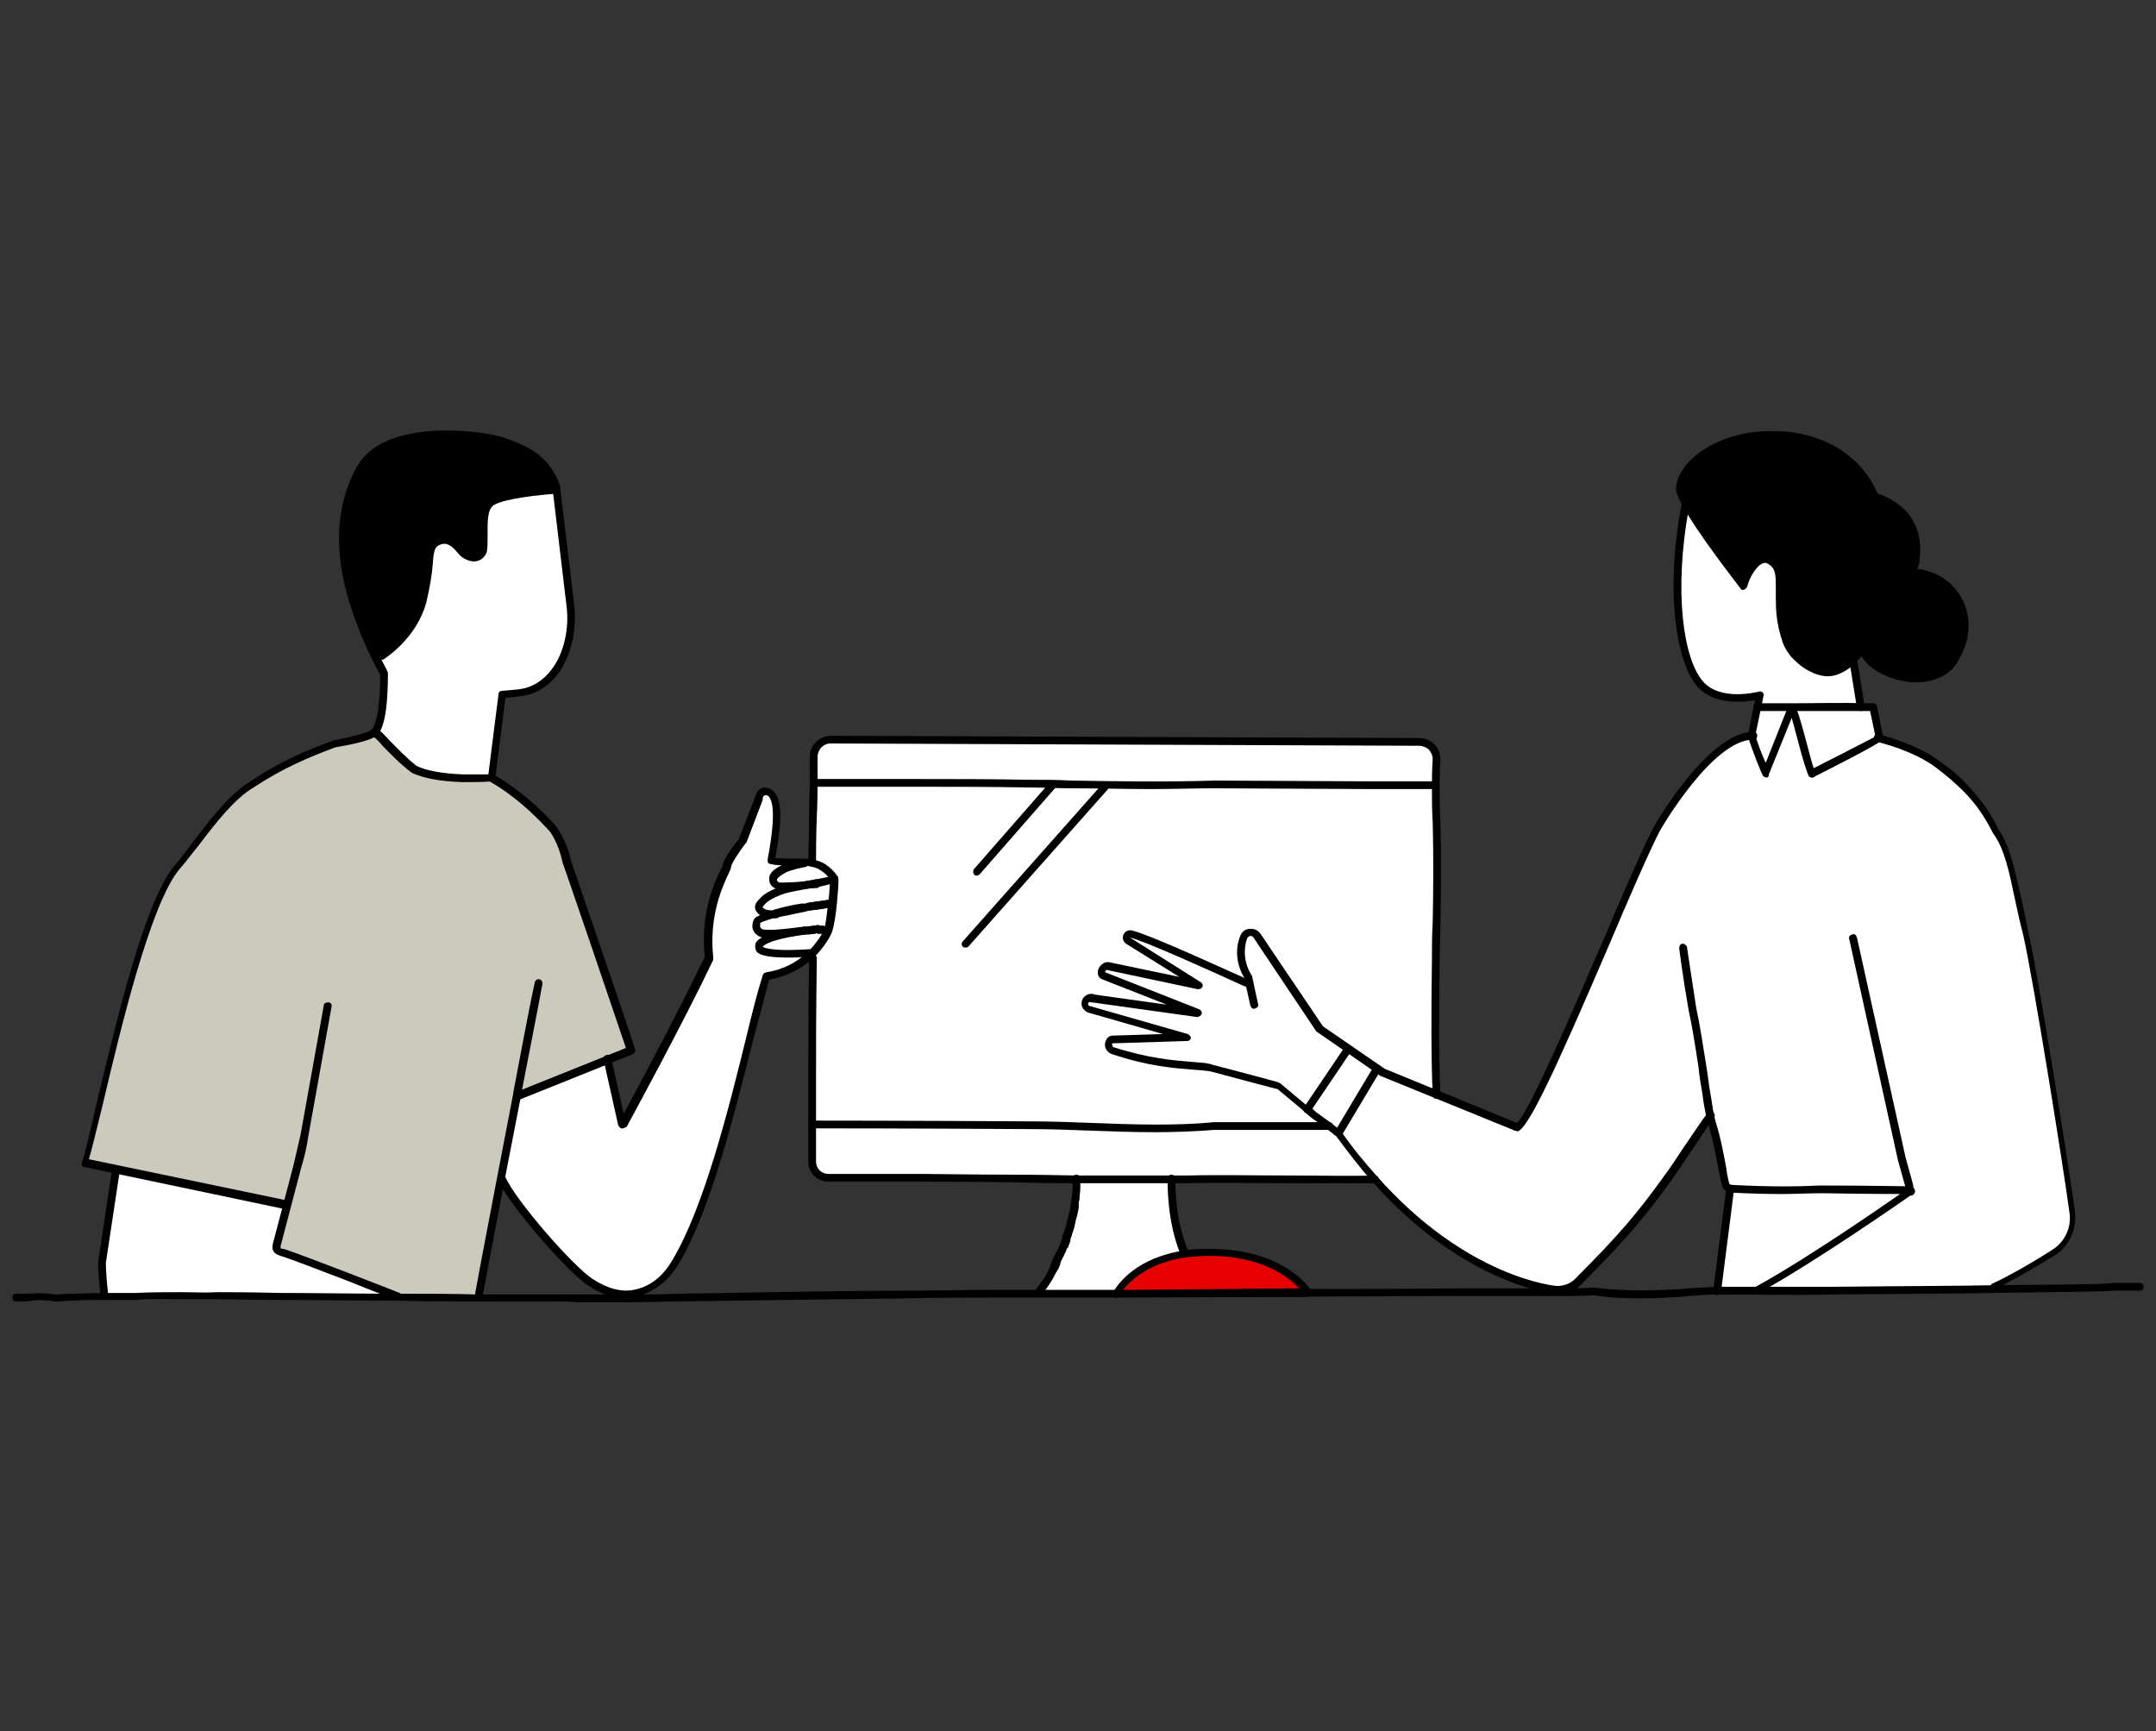 <?xml version="1.0" encoding="UTF-8"?>
<svg id="Layer_1" data-name="Layer 1" xmlns="http://www.w3.org/2000/svg" viewBox="0 0 279 224">
  <rect x="0" y="0" width="279" height="224" fill="#333333" stroke="none"/>
  <defs>
    <style>
      .cls-1 {
        fill: none;
      }

      .cls-2 {
        fill: #e60000;
      }

      .cls-3 {
        fill: #fff;
      }

      .cls-4 {
        fill: #cccabc;
      }
    </style>
  </defs>
  <path class="cls-4" d="m63.7,100.6s3.4,1.7,7.3,6c1.1,1.1,2,3.2,2.2,4.7,0,0,7.8,22.8,8.4,24.5l-3.1,1.2-11.5,4.7c-.7,3.6-1.4,7.3-2.1,10.9-1,5.3-2,10.4-2.8,14.8v.5c-3.5,0-7.1,0-10.5-.1v-.1c-6.2-2.4-12.5-4.9-15-5.7-1-.3-.7-.6-.5-1.6l1.1-4.4-22-4.6-4.1-.9c1.5-4.2,6.8-32.1,11.9-38.2,2.9-3.4,6.1-8.6,9.7-10.7,3.9-2.7,7.3-4,10.8-5.3,3.4-.6,5-1.2,5.1-1.4.4-.3,2.3,2.5,5.2,4.6,1.6.8,4.1,1.1,6.2,1.2,2,0,3.7-.1,3.7-.1h0Z"/>
  <path class="cls-3" d="m141.4,129.1c-1.1-.4-1.7,1.3-.4,1.5l12.5,3.6-9.6.3c-.9.1-.7,1.3,0,1.5,7,2.3,10.7,1.7,13,2.3,2,.5,8.3,2.2,8.3,2.2l.2.1s1.4,1.2,3.7,3.1c.3.2.6.5.9.8.3.2,1,.8,1.8,1.3v.1h-14.8c-7.9.7-16.1-.1-23.8-.1-15.4-.1-28.3-.1-28.3-.1h.1v-5.3c0-5.4,0-9.1.1-16.3l-.4-.2.5-.5c1.4-1.4,1.9-2.8,1.9-2.8.2-.5.4-2,.6-3.5s.3-3,.2-3.2c-.3-.7-.9-1.2-1.6-1.5-.4-.2-.9-.4-1.4-.5v-.2c0-1.7.2-9,.2-10.3h8.4c5.1,0,11.8,0,19.9.1,7.4.1,15.5.3,23.8.1,7.7,0,14.8,0,19.9.1h8.6c0,1.3,0,3,.1,4.9.2,5.1,0,11.3-.1,17.9-.1,6.4-.1,12.5.1,17.3l-7.2-2.9-.5-.4-3.8-2.6-3.9-2.6-8.1-12.1c-.4-.6-1.4-.5-1.7.2-.5,1.2-.6,3.2.5,5.1l.1.6h-.3c-.7-.3-12.4-5.7-14.9-6.3-.5-.1-.8.5-.4.8l9.2,5.8-11.8-2.5c-.6-.1-1.2,1-.6,1.3l12.3,4.8-13.3-1.9h0Z"/>
  <path d="m253.2,85.1c-1.3,2.3-3.9,2.9-6.4,2.6-2.9-.4-5.6-2.1-5.8-3.9,0,.1-.5.8-1.2,1.5-.9.9-2.2,1.8-3.5,1.7-1.4-.1-2.7-.9-3.8-2l-.3-.3c-.4-.5-.8-1-1-1.5-.1-.3-.2-.5-.3-.8-.1-.2-.1-.5-.2-.7-.4-1.6-.5-2.6-.5-4.6,0-2.3.3-3.7-1.3-4.6-1.4-.8-2.9,1.7-3.4,3.3,0,0-5.6-7.2-7.4-10.5,0,0,0-.1-.1-.1-.5-.9-.8-1.6-.7-1.8,0-3.4,5.7-7.3,12.5-7,0,0,9.2-.4,12.8,8.1.1,0,.2.1.4.1,1.4.4,2.6,1.3,3.5,2.4,1,1.2,1.5,2.8,1.5,4.4,0,.5-.1.9-.1,1.3,0,.1,0,.2-.1.2-.1.4-.2.8-.4,1.2,3.6.1,6.4,2.7,6.8,6.1.3,1.5,0,3.2-1,4.9Z"/>
  <path class="cls-3" d="m243.1,95.6c.1,0-8.6,4.4-8.6,4.4-1-2.5-1.5-5.9-2.5-8.4v-.1c3,0,6.7-.1,8.8,0h1.7l.8,4.1h-.2Zm-97.1,71.8h-1.7s0-.1.1-.1h1.5c.1,0,.1.1.1.1h0Zm86-75.7l-3.4,8.4s-1.4-3.2-1.9-4.9l.7-3.6s2,0,4.6.1h0Zm-86,75.7s10.1-.1,13.4-.1l-13.4.1Zm101.3-13.2c-.4.3-12.5,8.8-19.9,12.8v.1h-5.3l1.7-13.3s6.1.4,11.7.1c5.4,0,10.7.1,11.6.1l.2.2h0Zm-86.6,13h-1.1,1.1Z"/>
  <path class="cls-3" d="m265.9,162.2c-2.6,1.7-6.3,3.6-7.8,4.4v.2c-5,.1-11.6.1-20.6.2h-10.1c7.4-4.1,19.5-12.6,19.9-12.8,0,0-.1,0-.1-.2-.9,0-6.2,0-11.6-.1-5.6.4-11.7-.1-11.7-.1l-.3-.2c-.4-.2-.7-4.4-1.9-8.3-.1-.3-.1-.5-.2-.8-1.1,1.5-3.8,5.6-5.5,8.1-3.6,5-6,7.8-11.4,13.2-.8.8-1.9,1.2-2.9,1.2-.9,0-12.4-1.7-23.7-14.5-1.5-1.7-3.1-3.7-4.6-5.9l4.9-8.2.5.4,7.2,2.9,10.1,4.1c1.1.7,6.8-12.5,11.7-24,2.7-6.2,5.2-12,6.5-14.6,0,0,6.8-12,12.5-12,.5,1.7,1.9,4.9,1.9,4.9l3.4-8.4c1,2.5,1.5,5.9,2.5,8.4,0,0,8.6-4.3,8.6-4.4h.1v.1s4.7,1.1,7.8,3.4c1.1.8,2.4,1.8,3.6,3.1,1.4,1.5,2.8,3.3,3.8,5.5,2,2.8,2.5,7.5,3.9,13.3,1.4,6.1,5.2,30.6,6,36,.2,1.9-.7,4-2.5,5.1h0Zm-106.4,5c-3.4,0-13.4.1-13.4.1,0,0,0-.1-.1-.1h13.7-.2ZM72.1,63.3l1.8,15c.7,4.8-1.5,10.7-6.7,11.4l-2.2.1v.1l-1.3,10.7s-1.7.1-3.8.1c-2.1-.1-4.6-.3-6.2-1.2-2.9-2.1-4.8-5-5.2-4.6-.2-.1,1.3-.4,1.2-7.8,0,0-.5-.8-1.1-2.2l.8-.1s4.3-2.7,5.5-7.3c1.1-4.6.4-6.7,1.7-7.5,1.4-.8,2.4.2,3.1,1,.8,1.1,2.5,1.4,2.9.1s-.6-5.4,1.2-6.4c1.9-1,8-1.4,8-1.4h.3,0Zm35.3,32.4l76.2.3c1.2,0,2.3,1,2.2,2.3,0,0-.1,1.2-.1,3.3h-8.6c-5.1,0-12.2,0-19.9-.1-8.3.2-16.4,0-23.8-.1-8.1-.1-14.8,0-19.9-.1h-8.4v-3.4c.1-1.2,1.1-2.2,2.3-2.2h0Z"/>
  <path class="cls-3" d="m155,130.9l-12.3-4.8c-.6-.3,0-1.4.6-1.3l11.8,2.5-9.2-5.8c-.4-.3-.1-.9.4-.8,2.5.6,14.1,6,14.9,6.3h.3l-.1-.6c-1.1-1.9-1-3.8-.5-5.1.3-.7,1.2-.8,1.7-.2l8.1,12,3.9,2.6-5.2,7.7c-2.2-1.9-3.7-3.1-3.7-3.1l-.2-.1s-6.3-1.7-8.3-2.2c-2.3-.6-6,0-13-2.3-.7-.2-.9-1.4,0-1.5l9.6-.3-12.5-3.6c-1.3-.2-.8-1.9.4-1.5l13.3,2.1h0Z"/>
  <path class="cls-3" d="m106.4,120.2h-.4.4Zm-1.8.2c.5-.1.9-.1,1.3-.2-.3.1-.8.1-1.3.2Zm-.4.1c-1.8.2-4,.5-5.2.4-1.6-.1-1.3-1.6-1-1.8.5-.3,1.3-.6,2.2-.8h.2c.4-.1,2-.4,3.5-.8.2,0,.3-.1.5-.1.1,0,.3-.1.4-.1,1.2-.2,2.3-.3,2.7-.4h.2c-.2,1.5-.4,3-.6,3.5,0,0-.5,1.4-1.9,2.8-.9.1-6.6.5-7-.6-.5-1,3.3-1.8,6-2.1Z"/>
  <path d="m56.5,70c-1.3.8-.5,2.9-1.7,7.5s-5.5,7.3-5.5,7.3l-.8.1c-.8-1.7-2-4.3-2.8-7.2-1.6-5.1-2.3-11.6,1-17.3,3.6-6.1,16.9-4,18.7-3.2,1.8.9,5,1.6,6.6,5.9v.2h-.3s-6.2.5-8,1.4c-1.9,1-.8,5.1-1.2,6.4s-2.1,1-2.9-.1c-.7-.8-1.7-1.8-3.1-1Z"/>
  <path class="cls-3" d="m157.1,145.7h14.8v-.1c.6.4,1.1.8,1.4,1,1.5,2.2,3.1,4.1,4.6,5.9l-.1.1c-5.9.2-15.6-.1-24,0h-14.6c-2.9,0-17.8-.2-19.7-.2h-12.5c-1.1,0-2.1-.9-2.1-2.1v-4.8h.1s12.8,0,28.3.1c7.7,0,15.8.8,23.8.1Zm-52.3-28.4c1-.2,2-.3,2.7-.4-.4.1-1.5.2-2.7.4Zm.9-3c.9-.2,1.7-.3,2.2-.5-.5.2-1.3.3-2.2.5Z"/>
  <path class="cls-3" d="m144.4,167.2h-10v-.1c.3-.4.6-.8.9-1.3.3-.4.6-.9.8-1.4.1-.2.3-.5.4-.7.1-.3.2-.5.4-.8.1-.2.2-.5.3-.8s.2-.6.3-.8l.3-.9c.1-.3.2-.6.2-.8.1-.3.1-.6.2-.8.1-.3.1-.6.2-.9.1-.4.1-.5.2-.9.1-.3.1-.6.1-.9,0-.2.1-.4.1-.6s.1-.4.1-.6c0-.4.1-.8.1-1.2v-1.3h12.4v.9c.1,3.6.8,6.4,1.7,8.7-5.9,1.1-8.2,4.5-8.7,5.2h0Zm-45.6-64.8c2.9,0,.7,8.9.9,9,1.4.3,2.9.2,4.3.3-.2.1-1.9.3-2.9.9-.4.2-.8.5-1,.9s-.2.9.3,1.1c.2.1.4.1.6.1,1,0,2.9-.1,4.6-.4-1.5.3-3.1.6-4.1.8-.8.2-2,.7-2.5,1.2-.6.5-1.1,1.1-.6,1.6.4.4,1.2.4,1.8.4-.9.2-1.7.5-2.2.8-.3.2-.6,1.7,1,1.8,1.2.1,3.3-.2,5.2-.4-2.7.4-6.6,1.1-6.1,2.2s6.2.7,7,.6l-.5.5c-1.2,1.1-3,2.2-5.5,2.6-2.6,9.3-6.3,27.8-11.6,36.8-1.3,2.2-3,3.7-5.4,4.2-.3.1-.7.1-1.1.1-1.6,0-3.2-.7-4.6-1.6-2.8-1.8-10.1-10.4-11.5-13.4h-.1c.7-3.6,1.4-7.3,2.1-10.9l11.6-4.6,1.9,8.5s7.3-13.3,11.2-21.5c-.8-6.8,2.2-11.4,2.3-11.8,0-.8,2-3.4,2-3.4l2.1-5.5c.1-.4.4-.9.8-.9h0Z"/>
  <path class="cls-3" d="m100.4,118.2c1.1-.3,2.4-.6,3.5-.8-1.5.4-3,.7-3.5.8Zm6,2h-.4.4Zm-1.8.2c.5-.1,1-.1,1.3-.2-.3.1-.8.1-1.3.2Z"/>
  <path class="cls-3" d="m103.9,117.5c-1.2.2-2.4.4-3.5.8h-.2c-.7,0-1.4,0-1.8-.4-.5-.5,0-1.1.6-1.6s1.8-1,2.5-1.2c1-.2,2.6-.5,4.1-.8.9-.1,1.7-.3,2.2-.5.1.2,0,1.6-.2,3.2h-.2c-.7,0-1.6.2-2.7.4-.1,0-.3,0-.4.1,0-.1-.2,0-.4,0Z"/>
  <path class="cls-3" d="m230.3,77.1c0,2,.1,3,.5,4.6,0,.2.1.5.2.7.1.2.1.5.3.8.2.5.6,1,1,1.5l.3.3c1,1.1,2.4,1.9,3.8,2,1.3.1,2.6-.8,3.5-1.7l1,6.2h-13.4l.3-1.7s-5.1,1.4-7.7-1.4-4.1-11.6-1.9-23.2v-.1s0,.1.1.1c1.8,3.3,7.4,10.5,7.4,10.5.4-1.6,1.9-4.1,3.4-3.3,1.5,1,1.2,2.4,1.2,4.7h0Z"/>
  <path class="cls-3" d="m178.2,138.4l-4.9,8.2c-.3-.2-.8-.6-1.4-1-.7-.5-1.4-1.1-1.8-1.3-.3-.3-.6-.5-.9-.8l5.2-7.7,3.8,2.6h0Zm-77.8-23.9c-.4-.2-.5-.8-.3-1.1.2-.4.6-.6,1-.9.9-.5,2.7-.8,2.9-.9.3,0,.6,0,.9.1.5.1,1,.2,1.4.5.7.4,1.2.9,1.6,1.5-.6.1-1.4.3-2.2.5-1.7.2-3.6.4-4.6.4-.3,0-.5,0-.7-.1Zm-63.3,41.5l-1.1,4.4c-.2,1-.5,1.3.5,1.6,2.5.8,8.8,3.3,15,5.7v.1c-11.7-.1-21.6-.1-23.4-.1-3.8.1-7.3-.2-10.4,0h-4.1c-.2-1.5-.3-3.1-.3-4.3l1.8-11.9s22,4.5,22,4.5Z"/>
  <path class="cls-2" d="m169.2,167.2l-8.1.1h-16.6c.4-.8,2.7-4.1,8.8-5,.9-.1,2-.2,3.1-.2,9.5-.1,12.8,5.1,12.8,5.1h0Z"/>
  <path d="m61,101.2h-1.2c-2.9-.1-5-.5-6.5-1.2-1.6-1.2-2.8-2.5-3.8-3.5-.4-.5-.9-1-1.1-1.1-.1,0-.2,0-.3-.1,0-.1-.1-.2-.1-.3-.1-.2.1-.4.1-.5.7-1,1.1-3.5,1.1-7.2-.2-.3-.5-1-1.1-2.1-.7-1.4-1.9-4.1-2.9-7.3-2.1-6.8-1.7-12.9,1.1-17.7,3.8-6.4,17.2-4.4,19.4-3.4.2.1.5.2.8.3,1.9.8,4.6,1.9,6,5.8v.3l1.8,15c.4,3.2-.4,6.7-2.1,9-1.3,1.7-3,2.7-5,2.9l-1.8.2-1.3,10.4c0,.2-.2.4-.5.4.1,0-1,.1-2.6.1Zm-11.8-6.6c.3.2.7.7,1.2,1.2.9.9,2.1,2.2,3.5,3.3,1.2.6,3.3,1,6,1.1h3.3l1.3-10.3v-.1c0-.2.2-.4.4-.4l2.2-.2c1.7-.2,3.2-1.1,4.3-2.6,1.6-2.1,2.3-5.3,1.9-8.3l-1.8-15.1c-1.3-3.4-3.6-4.4-5.4-5.2-.3-.1-.6-.2-.8-.4-1.9-.9-14.8-2.7-18.1,3-3.4,5.8-2.4,12.4-1,16.9,1,3.1,2.2,5.8,2.8,7.1.6,1.3,1.1,2.1,1.1,2.2s.1.2.1.2c0,3.8-.3,6.3-1,7.6h0Z"/>
  <path d="m37.1,156.5s-.1,0,0,0l-26.2-5.5c-.1,0-.3-.1-.3-.2s-.1-.3,0-.4c.4-1.1,1.1-4,1.9-7.6,2.5-10.4,6.2-26.2,10.1-30.8.8-.9,1.6-2,2.4-3.1,2.3-3,4.7-6.1,7.4-7.8,3.9-2.6,7.2-4,10.8-5.3,3.1-.6,4.5-1.1,4.8-1.3.1-.2.3-.2.5-.2.3.1.5.3.4.6,0,.2-.2.9-5.5,1.8-3.5,1.3-6.8,2.7-10.6,5.2-2.5,1.5-4.9,4.6-7.1,7.5-.9,1.1-1.7,2.2-2.5,3.1-3.7,4.4-7.6,20.6-9.9,30.4-.8,3.2-1.4,5.8-1.8,7.1l25.5,5.3c.3.1.4.3.4.6.2.4-.1.6-.3.6h0Z"/>
  <path d="m13.5,168.2c-.3,0-.5-.2-.5-.5v-.1c-.2-1.7-.3-3.4-.3-4.3l1.8-12c0-.3.3-.5.6-.4.3,0,.5.3.4.6l-1.8,11.9c0,.8.1,2.4.3,4.1v.1c0,.3-.2.6-.5.6h0Zm38,0h-.2c-2.2-.8-4.4-1.7-6.4-2.5-3.7-1.4-7-2.7-8.6-3.2-1.3-.4-1.1-1.2-.9-1.9l2.6-9.9.9-3.9,3-16.7c0-.3.3-.4.6-.4s.5.3.4.6l-3,16.7c-.2,1.4-.5,2.7-.9,4l-2.6,9.9c-.1.2-.1.5-.1.6,0,0,.1.1.4.1,1.6.5,4.9,1.8,8.6,3.2,2,.8,4.2,1.6,6.4,2.5.3.1.4.4.3.6-.1.1-.3.3-.5.3h0Zm-2.2-82.9c-.2,0-.3-.1-.4-.2-.2-.2-.1-.5.2-.7,0,0,4.2-2.7,5.3-7,.5-2,.6-3.5.7-4.6.2-1.6.2-2.6,1.2-3.2,1.3-.8,2.5-.4,3.8,1.2.4.5,1,.8,1.5.8.3-.1.4-.2.5-.5s.1-1.1.1-1.8c0-1.8-.1-4.1,1.4-4.9,1.9-1,8-1.5,8.2-1.5.3,0,.5.2.5.5s-.2.5-.5.5c-1.7.1-6.4.6-7.8,1.4-1,.5-.9,2.4-.9,3.9,0,.9,0,1.7-.1,2.2-.2.6-.7,1.1-1.3,1.2-.8.2-1.9-.3-2.5-1.1-.9-1.1-1.6-1.4-2.5-.9-.5.3-.6,1-.7,2.4-.1,1.2-.3,2.7-.8,4.8-1.2,4.8-5.5,7.5-5.7,7.6,0-.1-.1,0-.2-.1Zm136.6,56.9c-.3,0-.5-.2-.5-.5-.2-4.6-.2-10.3-.1-17.4,0-1.7,0-3.3.1-4.9.1-4.7.1-9.2,0-13-.1-1.6-.1-3.2-.1-4.9,0-2.1.1-3.3.1-3.3,0-.4-.2-.9-.5-1.2-.3-.3-.8-.5-1.2-.5l-76.2-.3c-.5,0-.9.2-1.2.5-.3.3-.5.8-.5,1.2v3.4c0,.6,0,2.4-.1,4.4-.1,2.4-.1,4.9-.1,5.9,0,.3-.2.5-.5.5s-.5-.2-.5-.5c0-.9.1-3.5.1-5.9,0-2,.1-3.8.1-4.4v-3.4c0-.7.3-1.4.8-1.9s1.3-.8,1.9-.8l76.2.3c.7,0,1.4.3,1.9.8s.8,1.2.8,2c0,0-.1,1.3-.1,3.3,0,1.7,0,3.3.1,4.8.1,3.8.1,8.3,0,13.1,0,1.6-.1,3.2-.1,4.9-.1,7.1-.1,12.7.1,17.3,0,.2-.2.4-.5.5h0Zm-13.4,10.9h-6.3c-4.1,0-8.4-.1-12.4,0h-14.6c-1.1,0-4.1,0-7.3-.1-5.2-.1-11.2-.1-12.3-.1h-12.4c-1.4,0-2.6-1.1-2.6-2.6v-10c0-5.5,0-9.3.1-16.3,0-.3.2-.5.5-.5s.5.2.5.5c-.1,7.5-.1,11-.1,16.3v10c0,.9.7,1.6,1.6,1.6h12.4c1.1,0,7.2.1,12.3.1,3.3,0,6.2.1,7.3.1h14.7c4-.1,8.3,0,12.4,0,4.4,0,8.5.1,11.6,0,.3,0,.5.2.5.5s-.2.5-.5.5h-5.4Z"/>
  <path d="m149.5,146.5c-2.8,0-5.6-.1-8.3-.2-2.6-.1-5.3-.2-7.8-.2-15.4-.1-28.3-.1-28.3-.1-.3,0-.5-.2-.5-.5s.2-.5.5-.5c0,0,12.8,0,28.3.1,2.6,0,5.3.1,7.9.2,5.2.2,10.6.4,15.9-.1h14.8c.3,0,.5.2.5.5s-.2.5-.5.5h-14.8c-2.6.2-5.2.3-7.7.3h0Zm-.4-44.4c-3.6,0-7.1-.1-10.5-.1-1.7,0-3.4-.1-5.1-.1-5.4-.1-10.2-.1-14.3-.1h-13.9c-.3,0-.5-.2-.5-.5s.2-.5.5-.5h13.9c4.2,0,8.9,0,14.3.1,1.7,0,3.4,0,5.1.1,6,.1,12.2.2,18.6,0l19.9.1h8.4c.3,0,.5.2.5.5s-.2.5-.5.5h-8.4l-19.9-.1c-2.7,0-5.4.1-8.1.1Zm63,65.9c-2,0-3.9-.1-5.9-.4-1.4.1-3,.1-4.6.1h-11.5c-11.4,0-20.9.1-29.1.1-.3,0-.5-.2-.5-.5s.2-.5.5-.5c8.2,0,17.7,0,29.1-.1h11.5c1.7,0,3.2,0,4.7-.1,3.8.5,7.4.4,11.4.2l.9-.1c1.2-.1,2.4-.1,3.6-.2h15.4c8.9-.1,15.6-.1,20.5-.2,13.6-.1,14.8-.2,15.3-.3h3.5c.3,0,.5.2.5.5s-.2.5-.5.5h-3.4c-.6.1-1.7.1-15.4.3-5,.1-11.6.1-20.6.2-5,.1-10.2,0-15.4,0-1.2,0-2.4.1-3.6.2l-.9.1c-1.8.1-3.7.2-5.5.2h0Zm-140.6.4h-9.4c-3.5,0-7.1,0-10.5-.1-5.7,0-11-.1-15.1-.1s-7.4-.1-8.3-.1h-4.6c-2.1,0-4-.1-5.8.1h-4.1c-1.6,0-3,0-4.3.1-1.2,0-1.5.1-1.6.1-.3,0-.4.1-1.3-.1-1.1-.1-1.7-.1-2.2,0-.2,0-.5,0-.8.1h-1.4c-.3,0-.5-.2-.5-.5s.2-.5.5-.5h1.9c.6-.1,1.2-.1,2.4,0,.8.1.9.1,1,.1.2,0,.6-.1,1.8-.1,1.3,0,2.8-.1,4.3-.1h4.1c1.8-.1,3.8-.1,5.9-.1,1.5,0,3,.1,4.6,0,.9,0,4,0,8.3.1,4.1,0,9.4.1,15.1.1,3.4,0,7,0,10.5.1h19.1c2.5,0,4.8,0,6.7-.1,13.2-.2,21.8-.4,29.6-.4h.3c3.6,0,7.2-.1,10.8-.1h16c.3,0,.5.2.5.5s-.2.5-.5.5h-16c-3.6,0-7.2,0-10.8.1h-.3c-7.8.1-16.3.2-29.6.4-1.9,0-4.2.1-6.7.1h-6.4c-1-.1-2.1-.1-3.2-.1Z"/>
  <path d="m126.4,113.3c-.1,0-.2,0-.3-.1-.2-.2-.2-.5-.1-.7l9.8-11.2c.2-.2.5-.2.7-.1s.2.5.1.7l-9.8,11.2c-.1.1-.3.2-.4.2Zm-1.5,9.3c-.1,0-.2,0-.3-.1-.2-.2-.2-.5,0-.7l18-20.3c.2-.2.5-.2.7,0s.2.5,0,.7l-18,20.3c-.1.1-.2.1-.4.1Zm98.6,31.5c-.1,0-.2,0-.3-.1-.3-.2-.4-.6-.8-2.6-.3-1.6-.7-3.9-1.4-6.1l-.1-.4c0-.1-.1-.3-.1-.4-.2-1-.4-2-.5-3-.2-1.1-.4-2.3-.5-3.4-.4-2.6-.8-5.2-1.3-7.5-.8-4.6-1.2-7.9-1.2-7.9,0-.3.1-.5.4-.6.3,0,.5.2.6.4,0,0,.5,3.4,1.2,7.9.5,2.3.9,5,1.3,7.5.2,1.1.3,2.3.5,3.4.2,1,.3,2,.5,3,0,.1.1.3.1.4l.1.4c.7,2.2,1.1,4.5,1.4,6.1.1.9.3,1.7.4,2,.1.2.2.4.1.6,0,.2-.2.3-.4.3Z"/>
  <path d="m230.7,154.5c-3.8,0-6.9-.2-6.9-.2-.3,0-.5-.3-.5-.5,0-.3.2-.5.5-.5.1,0,6.2.4,11.6.1h.9c5.1,0,9.9.1,10.8.1h.1c.3,0,.5.2.5.5s-.2.5-.5.5h-.1c-.8,0-5.7,0-10.8-.1h-.8c-1.5,0-3.2.1-4.8.1h0Zm27.4,12.6c-.2,0-.4-.1-.5-.3s0-.6.2-.7c1.6-.7,5.2-2.7,7.8-4.4,1.6-1,2.5-2.9,2.2-4.8-.7-5.3-4.6-29.8-6-36-.4-1.5-.7-2.9-1-4.3-.8-3.8-1.4-6.8-2.9-8.8-1-2-2.2-3.8-3.8-5.4-1.2-1.2-2.4-2.2-3.6-3.1-2.9-2.2-7.5-3.3-7.6-3.3-.3-.1-.4-.3-.4-.6s.3-.4.6-.4c.2.1,4.9,1.2,7.9,3.5,1.1.8,2.5,1.8,3.7,3.2,1.6,1.7,3,3.6,3.9,5.6,1.5,2.1,2.1,5.2,3,9.1.3,1.3.6,2.8.9,4.3,1.4,6.2,5.3,30.8,6,36,.3,2.3-.7,4.6-2.7,5.8-2.6,1.6-6.3,3.7-7.9,4.4.2.13.27.2.2.2h0Z"/>
  <path d="m227.4,167.5c-.2,0-.4-.1-.4-.3-.1-.2,0-.6.2-.7,7.5-4.1,19.7-12.7,19.8-12.8.3-.2.8,0,.8.4,0,.2-.1.4-.3.4-1,.7-12.6,8.8-19.9,12.8,0,.2-.1.2-.2.2h0Z"/>
  <path d="m247.3,154.7c-.4,0-.5-.4-.6-.6-.07-.13-.1-.23-.1-.3,0-.2-.2-.8-1-3.7l-6.3-28.6c-.1-.3.1-.5.4-.6.3-.1.5.1.6.4l6.3,28.5c.8,2.9,1,3.5,1,3.8,0,.07.03.13.1.2v.1c.1.1.1.2.1.3,0,.2-.2.5-.5.5Zm-29.2-89c-.07,0-.13-.03-.2-.1-.1-.1-.1,0-.1-.1-.2-.1-.3-.4-.2-.7.1-.2.4-.3.7-.2s.4.4.2.7c0,.3-.2.4-.4.4Z"/>
  <path d="m226.7,95.7h-.1c-.3-.1-.4-.3-.4-.6l.9-4.5c-1.6.3-5.3.6-7.4-1.7-2.7-3-4.3-12.1-2.1-23.6h.5l.5.1v.1c-2.1,11.2-.7,19.9,1.8,22.7,2.3,2.6,7.1,1.3,7.2,1.3.2-.1.4,0,.5.1s.2.3.1.5l-1.1,5.3c0,.1-.2.3-.4.3Zm-4.5,71.9s-.1,0,0,0c-.3,0-.5-.3-.5-.6l1.7-13.3c0-.3.3-.5.6-.4.3,0,.5.3.4.6l-1.7,13.3c-.1.2-.3.4-.5.4Z"/>
  <path d="m196.1,146.3c-.1,0-.2,0-.3-.1l-17.2-7s-.1,0-.1-.1l-8.1-5.6c-.1,0-.1-.1-.1-.1l-8.1-12.1c-.1-.2-.4-.2-.4-.2-.1,0-.3.1-.4.3-.2.5-.8,2.5.5,4.7,0,0,0,.1.1.1l.8,3.7c.1.3-.1.5-.4.6-.3.1-.5-.1-.6-.4l-.8-3.6c-1-1.7-1.2-3.7-.5-5.4.2-.5.6-.9,1.2-.9.6-.1,1.1.2,1.4.6l8.1,12,8,5.5,17.1,7c1.5-1.2,7.3-14.7,11.2-23.7,2.5-5.9,5.1-11.9,6.5-14.6.3-.5,7.1-12.3,12.9-12.3.3,0,.5.2.5.5s-.2.5-.5.5c-5.3,0-12,11.6-12.1,11.8-1.4,2.7-4,8.7-6.5,14.6-7.2,16.8-10.5,23.8-11.9,24.3-.2-.1-.3-.1-.3-.1h0Z"/>
  <path d="m169.2,144c-.1,0-.2,0-.3-.1l-3.6-3h-.1c-.1,0-6.4-1.7-8.3-2.2-.7-.2-1.6-.2-2.6-.3-2.4-.2-5.6-.4-10.4-2-.6-.2-1-.8-.9-1.4.1-.6.5-1,1-1l6.5-.2-9.4-2.7c-.5-.1-.9-.4-1.1-.9-.1-.5,0-1,.4-1.3s.8-.4,1.3-.2l9.3,1.3-8.4-3.3c-.5-.2-.6-.7-.5-1.2.2-.6.8-1.1,1.4-1l9.1,1.9-6.9-4.3c-.4-.3-.5-.8-.3-1.2.2-.4.6-.6,1.1-.5,2.5.6,13.7,5.8,14.9,6.3.1,0,.1.1.2.1.2.2.2.5,0,.7s-.4.2-.6.1c-4.6-2.1-12.8-5.8-14.8-6.3l9.2,5.8c.2.1.3.4.2.6s-.3.3-.6.3l-11.8-2.5s-.1,0-.1.1c-.1.1-.1.2-.1.2l12.2,4.8c.2.1.4.4.3.6-.1.2-.3.4-.6.4l-13.6-1.9h-.1c-.2-.1-.3,0-.3,0-.1.1-.1.2-.1.3s.2.2.3.2l12.6,3.6c.2.1.4.3.4.5s-.2.4-.5.4l-9.6.3c-.1,0-.1.1-.1.1,0,.1.1.4.2.4,4.7,1.5,7.8,1.7,10.1,1.9,1.1.1,2,.1,2.8.4,2,.5,8.3,2.2,8.3,2.2l.2.1c.1,0,.1.1.2.1l3.7,3.1c.2.2.2.5.1.7h-.3,0Z"/>
  <path d="m201.6,167.5c-.1,0-12.1-1.1-24.1-14.7-1.6-1.8-3.1-3.8-4.6-5.8-.2-.1-.5-.4-.9-.7l-.8-.6c-.6-.4-1.1-.8-1.4-1-.4-.3-.7-.6-1-.8-.2-.2-.2-.5-.1-.7.2-.2.5-.2.7-.1.3.2.6.5.9.8.2.1.8.6,1.4,1l.8.6c.4.3.7.6.9.7.1,0,.1.1.1.1,1.4,2.1,3,4,4.6,5.8,11.7,13.3,23.2,14.3,23.4,14.3,1,0,1.9-.4,2.5-1.1,5.4-5.4,7.8-8.2,11.4-13.2.9-1.2,1.9-2.8,3-4.4s2-3,2.6-3.7c.2-.2.5-.3.7-.1s.3.5.1.7c-.6.8-1.5,2.2-2.5,3.7s-2.1,3.1-3,4.4c-3.6,5-6.1,7.9-11.5,13.3-.8,1-2,1.5-3.2,1.5h0Zm-48.3-4.8c-.2,0-.4-.1-.5-.3-1.1-2.7-1.6-5.6-1.7-8.9v-1c0-.3.2-.5.5-.5s.5.2.5.5v.9c.1,3.2.6,5.9,1.7,8.6.1.3,0,.6-.3.6-.1.1-.2.1-.2.1h0Zm-18.9,5c-.1,0-.2,0-.3-.1-.2-.2-.3-.5-.1-.7l.9-1.2c.3-.4.6-.9.8-1.4.1-.2.2-.3.2-.5l.2-.5c.1-.2.1-.3.2-.5.1-.1.1-.3.2-.4s.1-.3.2-.4l.1-.1c.1-.3.2-.5.3-.7.1-.3.2-.6.3-.8.1-.3.1-.6.2-.8l.1-.2c.1-.2.1-.5.2-.6l.2-.8c0-.2.1-.3.1-.5,0-.1.1-.2.1-.4l.1-.3c0-.2.1-.4.1-.6l.1-.6c0-.2,0-.4.1-.5v-.1c0-.4.1-.8.1-1.2v-1.3c0-.3.2-.5.5-.5s.5.2.5.5v1.3c0,.4-.1.8-.1,1.2v.1c0,.2-.1.4-.1.5v.6c0,.2-.1.4-.1.6l-.1.4c0,.2-.1.3-.1.4s-.1.2-.1.4l-.2.9c-.1.2-.1.4-.2.6l-.1.3v.1c-.1.1-.2.5-.2.7-.1.3-.2.6-.3.8,0,0,0,.1-.1.1-.1.1-.1.3-.2.5l-.1.2c-.1.1-.1.3-.2.4s-.1.3-.2.4c-.1.2-.2.4-.2.6l-.2.5c-.1.2-.2.3-.3.5-.3.5-.5,1-.8,1.4-.3.5-.6.9-.9,1.3-.3.3-.4.4-.6.4h0Zm113.7-79.4c-.4,0-.9,0-1.3-.1-2.4-.3-5-1.6-5.9-3.3-.3.4-.7.7-.7.8-.7.7-2.2,1.9-3.9,1.8-1.4-.1-2.9-.9-4.1-2.1l-.4-.4c-.4-.5-.8-1.1-1-1.6-.1-.2-.2-.6-.3-.9-.1-.2-.1-.5-.2-.7-.4-1.6-.5-2.7-.5-4.7v-1c0-1.8,0-2.6-1.1-3.2-.2-.1-.4-.1-.6,0-.8.3-1.7,1.8-2,3-.1.2-.2.3-.4.4s-.4,0-.5-.2c-.2-.3-5.7-7.3-7.4-10.6l-.1-.1c-.7-1.3-.8-1.8-.8-2.1,0-1.3.7-2.6,1.9-3.8,2.6-2.5,6.8-3.9,11.1-3.7.1,0,9.4-.3,13.1,8.1h.1c1.5.5,2.8,1.4,3.8,2.5,1.1,1.4,1.6,3,1.6,4.8,0,.5-.1,1-.1,1.5,0,.2-.1.2-.1.3,0,.2-.1.4-.2.6,3.5.4,6.2,3,6.6,6.5.2,1.7-.2,3.5-1.2,5.2-.9,1.9-2.9,2.9-5.4,3h0Zm-7.1-5c.2,0,.5.2.5.4.2,1.5,2.6,3.1,5.4,3.5,1.3.2,4.4.3,5.9-2.4.9-1.5,1.2-3.1,1.1-4.6-.3-3.2-3-5.5-6.3-5.6-.2,0-.3-.1-.4-.2-.1-.1-.1-.3,0-.5.2-.3.3-.7.4-1.1l.5-.1-.5-.1v-.1c.1-.4.1-.8.1-1.2,0-1.5-.5-3-1.4-4.2-.8-1-2-1.8-3.3-2.2-.07,0-.13-.03-.2-.1h-.1c-.2,0-.3-.2-.4-.3-3.4-8-11.9-7.8-12.3-7.7-4-.2-8,1.2-10.4,3.4-1.1,1-1.6,2.1-1.6,3.1v.2s.1.3.7,1.4c1.4,2.7,5.4,7.9,6.8,9.8.5-1.1,1.2-2.3,2.3-2.8.5-.2,1-.2,1.5.1,1.7,1,1.6,2.3,1.6,4.1v1c0,1.9.1,2.9.5,4.5,0,.2.1.5.2.7.1.3.1.5.2.7.2.5.5,1,.9,1.4l.3.3c1,1.1,2.3,1.8,3.4,1.8,1.3.1,2.5-.9,3.1-1.5s1-1.2,1.1-1.3c0-.2.2-.4.4-.4h0Z"/>
  <path d="m240.8,92c-.2,0-.5-.2-.5-.4l-1-6.2c0-.3.1-.5.4-.6s.5.1.6.4l1,6.2c0,.3-.2.6-.5.6Z"/>
  <path d="m242.8,95.8l-.8-3.8h-14.6c-.3,0-.5-.2-.5-.5s.2-.5.5-.5h4.6c2.8,0,6.6-.1,8.8,0h1.7c.2,0,.4.2.4.4l.8,4.1-.5.2s-.4.1-.4.1Zm-73.6,48.2c-.3,0-.5-.2-.5-.5,0-.1,0-.2.1-.3l5.2-7.7c.1-.2.5-.3.7-.1.2.1.3.5.1.7l-5.2,7.7c0,.1-.2.2-.4.2h0Zm4.1,3.1c-.1,0-.2,0-.3-.1-.2-.1-.3-.4-.2-.7l4.9-8.2c.1-.2.4-.3.7-.2s.3.4.2.7l-4.9,8.2c-.1.3-.2.3-.4.3Z"/>
  <path d="m234.5,100.6c-.2,0-.4-.1-.5-.3-.5-1.3-.9-2.8-1.3-4.3-.4-1.4-.7-2.9-1.2-4.1-.1-.2,0-.6.3-.7.2-.1.6,0,.6.3.5,1.3.9,2.8,1.3,4.3.4,1.4.7,2.9,1.2,4.1.1.2,0,.6-.3.7h-.1Z"/>
  <path d="m234.5,100.6c-.2,0-.4-.1-.4-.3-.1-.2,0-.6.2-.7,3.2-1.6,8.2-4.2,8.6-4.4l.3.4h.5c0,.3-3,1.9-8.9,4.9-.1.1-.2.1-.3.1h0Zm-5.9,0c-.2,0-.4-.1-.5-.3-.1-.1-1.4-3.3-1.9-5-.1-.3.1-.5.3-.6s.5.1.6.3c.3,1,.9,2.7,1.4,3.7l2.9-7.3c.1-.3.4-.4.6-.3.3.1.4.4.3.7l-3.4,8.4c0,.3-.1.4-.3.4h0Zm-84.2,67.3c-.2,0-.3-.1-.4-.2-.1-.2-.1-.4,0-.5l.1-.1c.6-1,3-4.4,9.2-5.3,1-.2,2.1-.2,3.3-.2,9.6,0,13,5.2,13.1,5.4.1.1.1.4,0,.5s-.2.3-.4.3l-24.9.1h0Zm12.1-5.4c-1.1,0-2.2.1-3.1.2-4.8.7-7.1,3-8.1,4.2h.7l22.1-.2c-1.3-1.4-4.8-4.2-11.6-4.2h0Zm-76-16.5c-.1,0-.2,0-.2-.1-.2-.1-.3-.4-.2-.7.1-.1,7.2-13.2,11.1-21.4-.6-5.7,1.3-9.8,2.1-11.3l.2-.4c0-.8,1.5-2.8,2.1-3.5l2.1-5.4c.1-.6.6-1.3,1.2-1.3.5,0,1,.2,1.3.6,1.2,1.3.8,4.8.2,8.1,0,.2-.1.3-.1.4.8.1,1.6.1,2.4.1h1.4c.4,0,.7.1,1,.1.6.1,1.1.3,1.5.5.8.5,1.4,1.1,1.8,1.7.1.1.2.4-.1,3.5-.1,1.3-.4,3-.6,3.6,0,.1-.6,1.5-2,3l-.6.6c-1.6,1.4-3.5,2.3-5.7,2.7-.3.1-.5-.1-.6-.4s.1-.5.4-.6c2-.3,3.8-1.2,5.2-2.5.2-.2.4-.3.5-.5,1.3-1.4,1.8-2.6,1.8-2.7.1-.3.3-1.7.5-3.4.2-1.8.2-2.7.2-2.9-.3-.5-.7-.9-1.4-1.3-.3-.2-.7-.3-1.2-.4-.3-.1-.6-.1-.8-.1h-1.3c-1,0-2.1,0-3-.2-.5-.1-.4-.4-.2-1.5.3-1.7,1-6.1,0-7.2-.1-.2-.3-.2-.5-.2-.1,0-.3.2-.3.4v.2l-2.1,5.5s0,.1-.1.1c-.9,1.2-1.9,2.7-1.9,3.1,0,.2-.1.3-.3.8-.7,1.5-2.6,5.4-2,10.9v.3c-3.9,8.2-11.1,21.4-11.2,21.6-.3.1-.4.2-.6.2h0Zm-13.5-3.8c-.2,0-.4-.1-.5-.3-.1-.3,0-.6.3-.6l14.2-5.7c-1.2-3.6-8.1-23.8-8.2-24-.3-1.5-1.1-3.6-2.1-4.5-3.9-4.2-7.2-5.9-7.2-5.9-.2-.1-.3-.4-.2-.7.1-.2.4-.3.7-.2.1.1,3.5,1.8,7.5,6.1,1.1,1.1,2.1,3.4,2.4,5,.3.9,7.8,22.7,8.3,24.4.1.2-.1.5-.3.6l-14.7,5.9c-.1-.2-.2-.1-.2-.1h0Z"/>
  <path d="m62,167.9c-.4-.1-.5-.3-.5-.6.8-4.4,1.8-9.5,2.8-14.8.7-3.6,1.4-7.3,2.1-10.9v-.1c1-5.2,1.9-10.2,2.8-14.4.1-.3.3-.4.6-.4.3.1.4.3.4.6-.8,4.3-1.8,9.3-2.8,14.5v.1l-2.1,10.8c-1,5.3-2,10.4-2.8,14.8,0,.2-.2.4-.5.4Z"/>
  <path d="m81.1,168.1c-1.5,0-3.2-.6-4.9-1.7-2.8-1.8-10.3-10.5-11.7-13.6-.1-.2,0-.6.2-.7s.6,0,.7.2c1.3,3,8.7,11.5,11.3,13.2,2,1.3,3.8,1.7,5.3,1.4,2.1-.4,3.8-1.7,5.1-4,4-6.8,7.1-19,9.5-28.8.7-2.9,1.4-5.7,2.1-7.9.1-.3.3-.4.6-.3.3.1.4.3.3.6-.6,2.2-1.3,5-2.1,7.9-2.5,9.8-5.5,22.1-9.6,29-1.5,2.5-3.4,3.9-5.8,4.4-.2.3-.6.3-1,.3h0Z"/>
  <path d="m80.5,146c-.2,0-.4-.2-.5-.4l-1.9-8.5c-.1-.3.1-.5.4-.6s.5.1.6.4l1.9,8.5c.1.3-.1.5-.4.6h-.1Zm20.8-30.9h-.3c-.2,0-.5,0-.8-.2s-.5-.4-.6-.7c-.1-.4-.1-.8.1-1.1.3-.5.8-.8,1.2-1,.6-.4,1.6-.7,3-.9h.2c.3,0,.5.2.5.5s-.2.5-.5.5c-1.5.3-2.3.6-2.6.8-.3.2-.7.4-.9.7-.1.1-.1.2,0,.3,0,.1.1.1.1.1.1.1.3.1.4.1,1,0,2.9-.1,4.5-.3.3,0,.5.2.6.4s-.2.5-.4.6c-1.6.1-3.4.2-4.5.2h0Z"/>
  <path d="m105.7,114.8c-.2,0-.4-.2-.5-.4-.1-.3.1-.5.4-.6.8-.2,1.6-.3,2.2-.5.3-.1.5.1.6.3s-.1.5-.3.6c-.6.2-1.4.4-2.4.6Z"/>
  <path d="m105.6,114.8c-.3,0-.5-.2-.5-.5,0-.2.2-.4.4-.5.3-.1.6.2.6.5,0,.2-.2.5-.4.5h-.1Z"/>
  <path d="m100.1,118.8c-.7,0-1.5-.1-2-.6-.3-.3-.4-.6-.4-.8,0-.6.5-1,1-1.5.6-.5,1.9-1.1,2.7-1.3.7-.2,1.8-.4,2.9-.6l1.1-.2c.3-.1.5.1.6.4s-.1.5-.4.6l-1.1.2c-1.1.2-2.2.4-2.9.6-.7.2-1.8.7-2.3,1.1s-.6.7-.6.7c0,0,0,.1.1.1.3.3.9.3,1.5.3.3,0,.5.2.5.5s-.2.5-.5.5c0,0-.2,0-.2,0Z"/>
  <path d="m100.4,118.7c-.2,0-.4-.2-.5-.4-.1-.3.1-.5.4-.6h.1c.6-.1,2-.4,3.4-.7.3-.1.5.1.6.4s-.1.5-.4.6c-1.4.3-2.8.6-3.4.7h-.2Z"/>
  <path d="m104.8,117.8c-.2,0-.4-.2-.5-.4-.1-.3.1-.5.4-.6,1.3-.2,2.2-.3,2.7-.4h.2c.3,0,.5.2.5.5s-.2.5-.5.5h-.2c-.6.1-1.7.3-2.6.4.1,0,0,0,0,0Z"/>
  <path d="m104.8,117.8c-.2,0-.5-.2-.5-.4,0-.3.2-.5.4-.6,1.2-.2,2.3-.3,2.7-.4.3,0,.5.2.6.4,0,.3-.2.5-.4.6-.5.1-1.5.3-2.8.4.1,0,0,0,0,0Z"/>
  <path d="m103.9,118c-.2,0-.5-.2-.5-.4,0-.3.2-.5.4-.6.2,0,.3-.1.4-.1s.3-.1.4-.1c.3,0,.5.2.6.4s-.2.5-.4.6c-.1,0-.2,0-.3.1-.2,0-.3.1-.6.1q.07,0,0,0Z"/>
  <path d="m100.4,118.7c-.2,0-.4-.2-.5-.4-.1-.3.1-.5.3-.6,1-.3,2.3-.6,3.6-.8.3,0,.5.1.6.4,0,.3-.1.5-.4.6-1.3.2-2.5.5-3.5.7,0,.1-.1.1-.1.1Z"/>
  <path d="m100.3,118.8c-.3,0-.5-.2-.5-.5,0-.2.2-.5.4-.5h.1c.3,0,.5.1.6.4s-.1.5-.3.6c0,0-.3,0-.3,0Z"/>
  <path d="m99.4,121.4h-.3c-1.2-.1-1.6-.9-1.7-1.2-.1-.5,0-1.2.4-1.5.5-.3,1.2-.6,2.3-.9.3-.1.5.1.6.3.1.3-.1.5-.3.6-.9.3-1.6.5-2,.7,0,.1-.1.4,0,.6s.3.3.7.3c1.1.1,3.3-.2,5-.4l.1.5v.5c-1.6.2-3.5.5-4.8.5Z"/>
  <path d="m104.6,120.9c-.2,0-.5-.2-.5-.4,0-.3.2-.5.4-.6.5-.1.9-.1,1.3-.2.3,0,.5.2.6.4,0,.3-.2.5-.4.6-.4.1-.8.1-1.4.2.1,0,0,0,0,0Z"/>
  <path d="m106,120.8c-.3,0-.5-.2-.5-.5s.2-.5.5-.5h.5c.3,0,.6.2.6.4s-.1.5-.4.6h-.7Z"/>
  <path d="m106,120.8c-.3,0-.5-.2-.5-.5s.2-.5.5-.5h.5c.3,0,.5.2.5.5s-.2.5-.5.5h-.5Z"/>
  <path d="m105.9,120.8c-.3,0-.5-.2-.5-.5s.2-.5.5-.5c.2-.1.4.1.6.3.1.2,0,.6-.2.7-.1-.1-.3,0-.4,0Z"/>
  <path d="m104.6,120.9c-.2,0-.5-.2-.5-.4,0-.3.2-.5.4-.6.5-.1,1-.1,1.3-.2.3,0,.5.2.5.5s-.2.5-.5.5c-.2.1-.6.2-1.2.2.1,0,0,0,0,0Z"/>
  <path d="m104.2,120.9c-.3,0-.5-.2-.5-.5s.2-.5.5-.5h.3c.3,0,.5.2.6.4s-.2.5-.4.6h-.5Z"/>
  <path d="m101.9,123.9c-3.7,0-4-.7-4.1-1s-.1-.6,0-.9c.2-.3.7-1.3,6.4-2.1.3,0,.5.2.6.4,0,.3-.2.5-.4.6-5.3.7-5.7,1.6-5.7,1.6,0,0,.6.7,6.4.3h.1c.3,0,.5.2.5.4,0,.3-.2.5-.5.5h-.1c-1.3.2-2.3.2-3.2.2Z"/>
  <path class="cls-1" d="m0,0h279v224H0V0Z"/>
</svg>